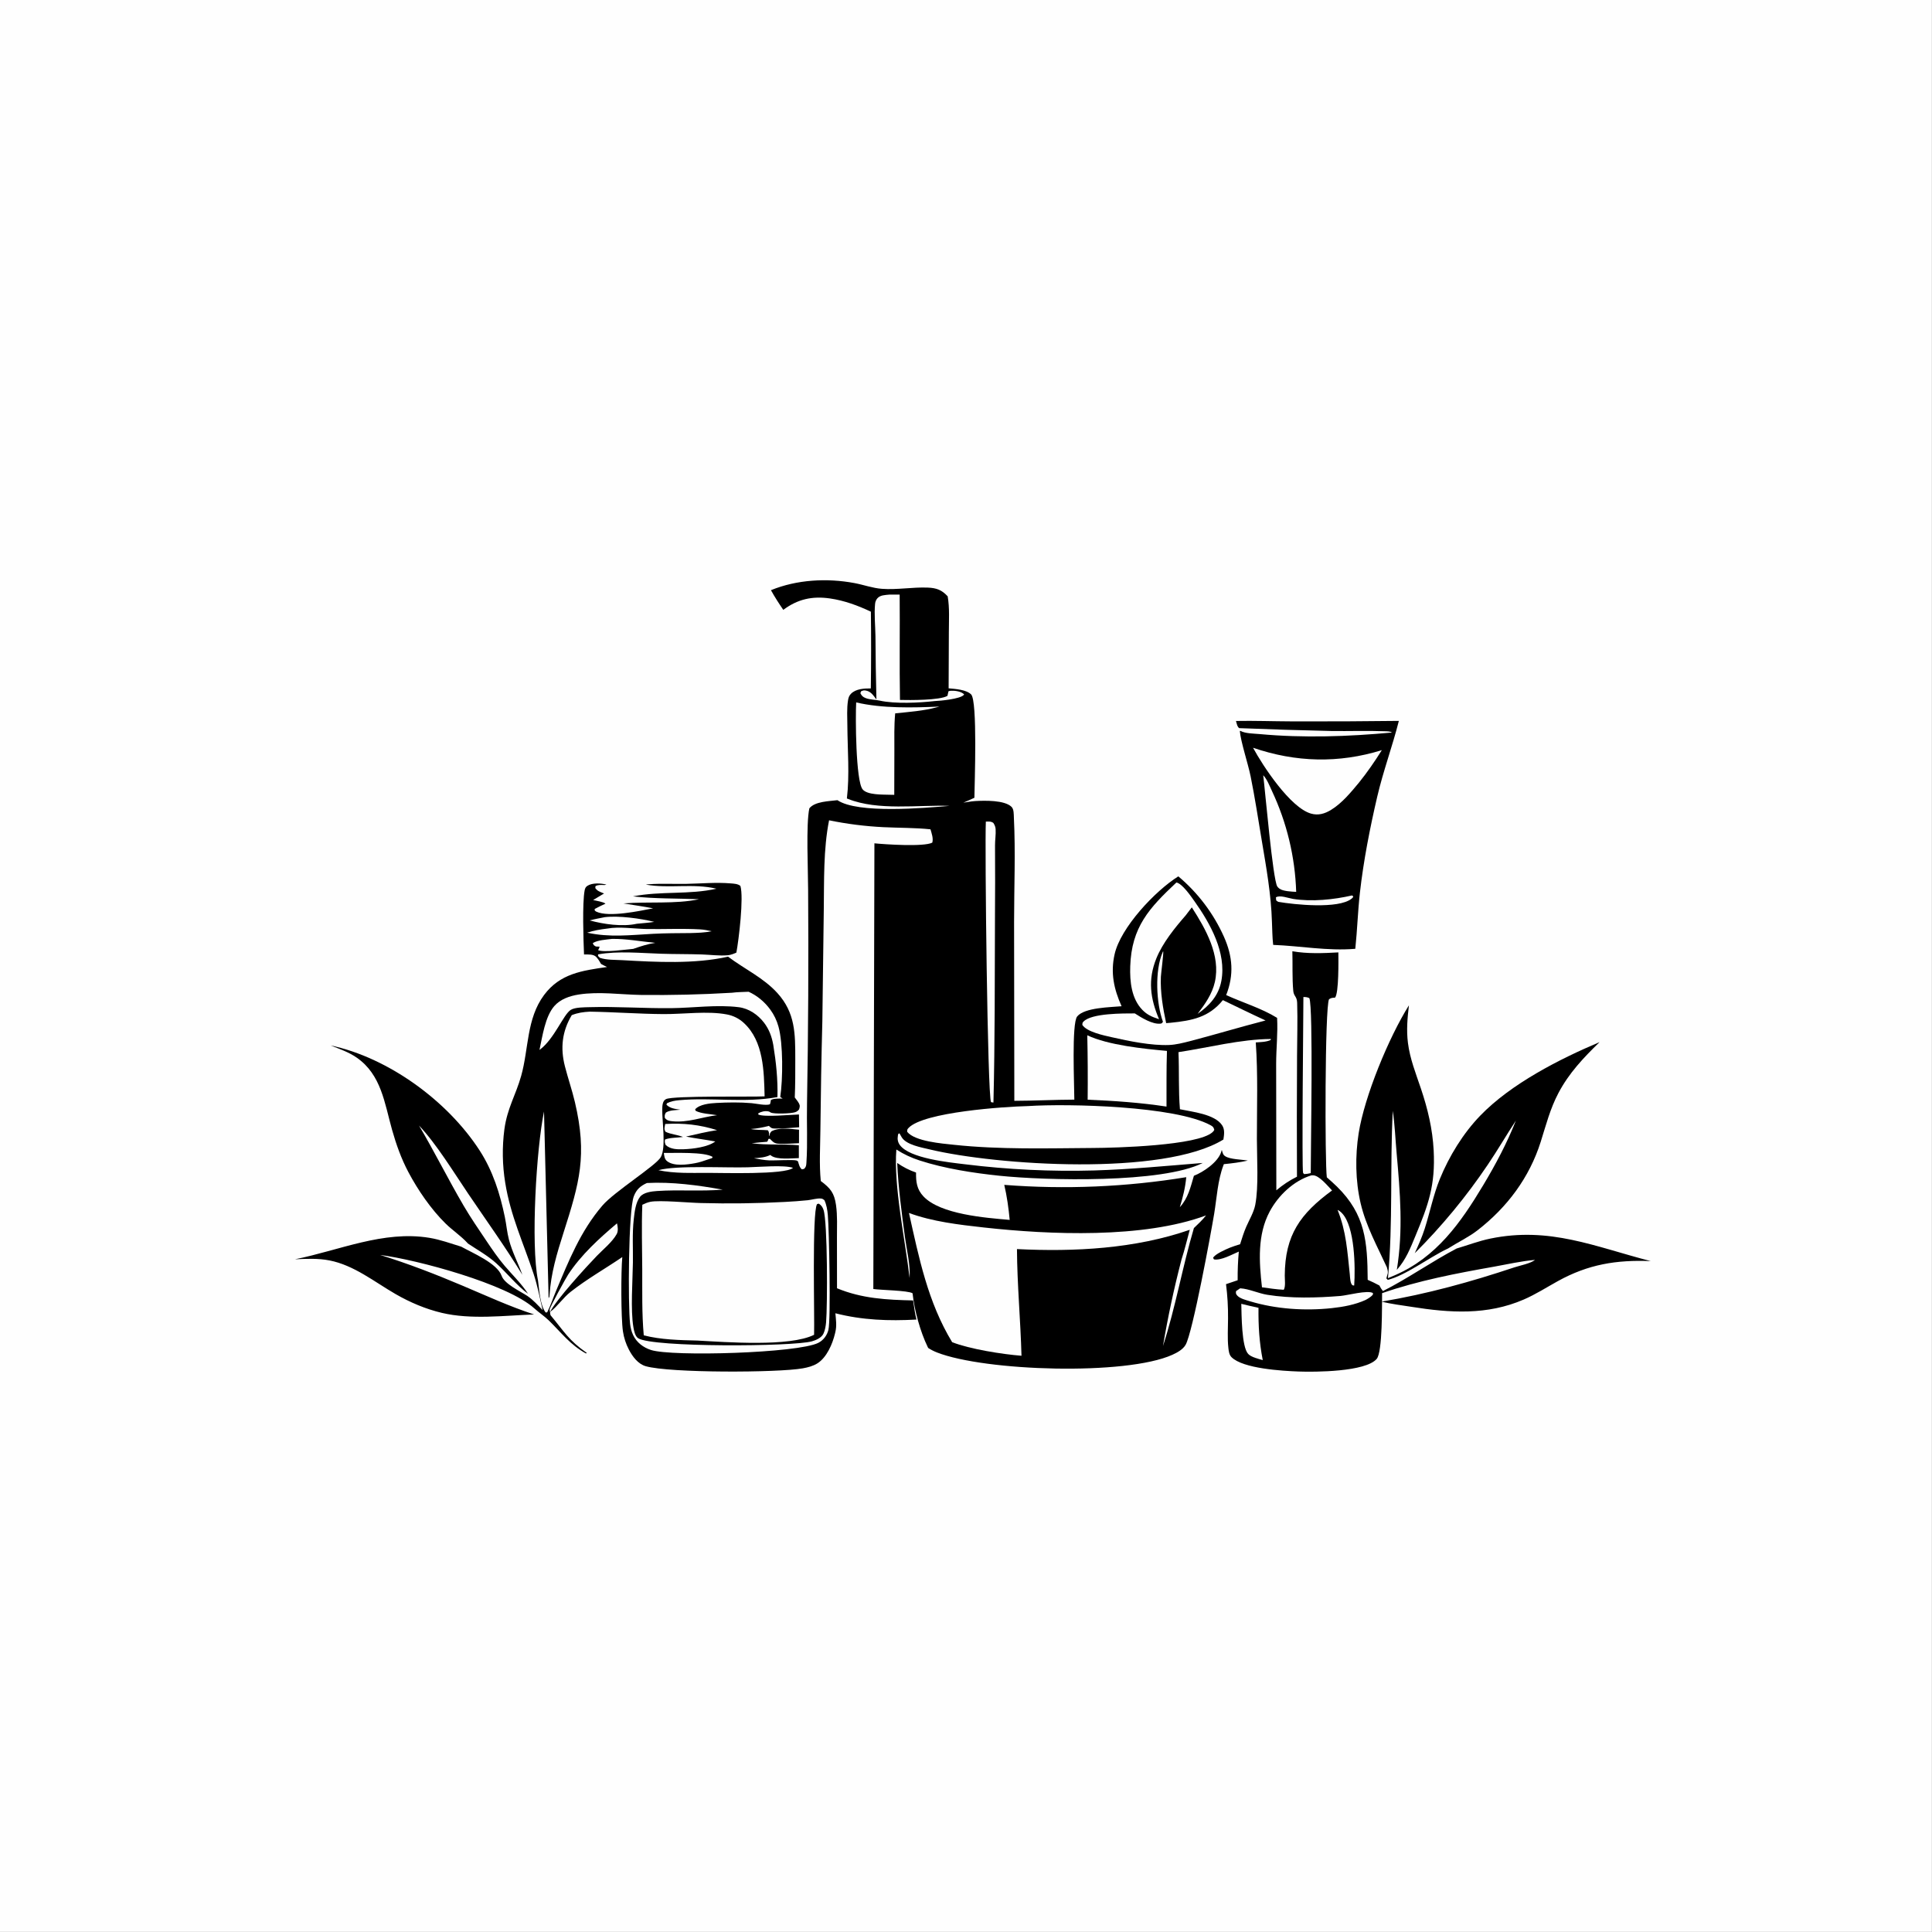 <?xml version="1.0" encoding="utf-8" ?>
<svg xmlns="http://www.w3.org/2000/svg" xmlns:xlink="http://www.w3.org/1999/xlink" width="4000" height="4000">
	<rect width="100%" height="100%" fill="#808080" stroke="none"/>
	<path fill="#FEFEFE" transform="scale(3.906 3.906)" d="M0 0L1024 0L1024 1024L0 1024L0 0Z"/>
	<path transform="scale(3.906 3.906)" d="M175.228 554.128C205.867 560.633 237.262 583.561 254.24 609.826C261.226 620.634 265.014 632.627 267.603 645.145C268.428 649.135 268.753 653.256 269.794 657.192C271.498 663.628 274.617 669.49 276.874 675.707C267.873 660.962 257.858 647.053 248.19 632.759C240.642 621.6 231.27 606.24 222.101 596.59C230.36 610.604 237.6 625.177 245.814 639.196C249.557 645.585 253.772 651.712 257.904 657.854C260.944 662.375 263.993 666.844 267.529 670.999C271.626 675.815 276.461 680.47 279.899 685.776C273.82 681.316 268.58 674.591 262.932 669.511C258.457 665.487 253.029 662.493 248.044 659.146L247.606 658.667C244.238 655.034 239.869 652.141 236.299 648.656C228.532 641.074 221.489 630.792 216.401 621.165C212.685 614.135 209.985 606.547 207.829 598.907C203.835 584.761 202.141 569.676 189.099 560.617C184.754 557.599 180.084 556.082 175.228 554.128Z"/>
	<path transform="scale(3.906 3.906)" d="M746.812 532.868C746.005 539.563 745.435 546.092 746.287 552.82C747.353 561.248 750.478 569.028 753.168 577.019C756.768 587.71 759.339 598.447 759.924 609.755C760.881 628.25 757.121 638.589 750.246 655.149C747.538 661.671 745.177 667.767 740.397 673.077C743.805 652.068 742.164 632.26 740.287 611.244C739.62 603.788 739.348 596.243 738.245 588.841C736.722 618.395 738.407 647.933 735.69 677.494Q737.523 676.737 739.344 675.95C761.425 666.384 774.24 648.132 786.204 628.182C792.833 617.131 798.745 605.982 803.504 593.98C798.41 601.722 793.757 609.766 788.558 617.431Q780.048 630.049 770.36 641.787Q760.671 653.524 749.894 664.271C751.845 659.977 753.741 655.753 755.182 651.249C757.955 642.579 759.75 633.374 763.183 624.949C768.115 612.845 775.548 600.718 784.658 591.301C800.946 574.465 826.497 561.397 847.851 552.383C839.335 560.682 831.663 568.727 826.05 579.373C821.628 587.76 819.5 596.25 816.673 605.191C810.668 624.185 798.955 639.852 783.257 652.054C778.399 655.83 772.688 658.477 767.507 661.787L767.082 661.983C757.96 666.257 744.569 676.325 735.566 678.382L734.85 677.604L735.069 676.817C735.157 676.489 735.237 676.158 735.33 675.831C735.401 675.579 735.507 675.336 735.562 675.08C735.803 673.959 735.433 672.876 735.149 671.797C730.01 660.572 724.036 649.893 721.197 637.754C718.428 625.915 718.274 612.671 720.166 600.687C723.267 581.05 736.08 550.03 746.812 532.868Z"/>
	<path transform="scale(3.906 3.906)" d="M655.122 382.152C664.819 381.969 674.579 382.332 684.282 382.365Q712.877 382.474 741.469 382.112C738.046 395.652 733.165 408.709 729.987 422.377C726.124 438.983 722.744 456.201 720.829 473.153C719.711 483.045 719.437 493.015 718.378 502.918C718.288 502.924 718.199 502.928 718.11 502.935C703.705 504.139 689.194 501.377 674.855 500.843C674.381 496.827 674.386 492.668 674.198 488.624C673.767 474.034 671.198 459.809 668.794 445.449C666.905 434.167 665.181 422.8 662.913 411.587C661.499 404.595 657.714 393.427 657.171 387.452L657.518 387.421C660.098 388.839 664.672 388.826 667.62 389.097C690.925 391.244 714.506 390.448 737.771 388.28C736.996 387.59 734.984 387.639 733.972 387.6C724.639 387.241 715.228 387.598 705.883 387.478Q681.36 386.929 656.85 385.954C655.824 385.186 655.664 383.967 655.311 382.794L655.122 382.152Z"/>
	<path fill="#FEFEFE" transform="scale(3.906 3.906)" d="M716.647 474.638C717.1 474.822 716.817 474.662 717.308 475.355C716.948 475.864 716.95 475.922 716.38 476.376C709.394 481.93 686.09 479.499 677.609 478.038C677.169 477.877 676.829 477.548 676.459 477.265L676.296 475.661C678.324 474.267 683.022 476.095 685.396 476.475C695.349 478.068 706.92 476.852 716.647 474.638Z"/>
	<path fill="#FEFEFE" transform="scale(3.906 3.906)" d="M669.576 410.927C671.518 412.876 673.034 416.727 674.193 419.24Q675.668 422.374 676.981 425.579Q678.294 428.784 679.442 432.051Q680.59 435.319 681.57 438.641Q682.55 441.963 683.359 445.331Q684.169 448.698 684.806 452.103Q685.442 455.507 685.905 458.94Q686.367 462.372 686.654 465.824Q686.941 469.275 687.051 472.737C684.728 472.612 680.019 472.446 678.148 471.012C677.809 470.752 677.26 470.267 677.018 469.867C674.638 465.947 670.578 418.896 669.576 410.927Z"/>
	<path fill="#FEFEFE" transform="scale(3.906 3.906)" d="M664.185 396.351C686.871 404.12 709.598 404.69 732.45 397.612C728.703 403.585 724.791 409.276 720.374 414.768C716.08 419.94 711.335 425.738 705.532 429.284C702.185 431.33 698.771 432.354 694.907 431.253C683.938 428.13 669.425 406.06 664.185 396.351Z"/>
	<path transform="scale(3.906 3.906)" d="M408.644 312.828C422.418 307.197 438.348 306.334 452.92 309.065C457.786 309.977 462.507 311.738 467.467 312.11C475.511 312.713 483.745 311.13 491.819 311.465C496.438 311.656 499.202 312.701 502.324 316.086C503.396 322.276 502.952 328.931 502.943 335.209L502.822 364.856C506.351 365.165 512.048 365.502 514.722 368.043C518.206 371.355 516.569 415.454 516.484 422.856C514.58 423.798 512.575 424.593 510.629 425.449L513.217 425.055C514.473 424.861 515.721 424.667 516.991 424.597C521.902 424.329 532.403 424.035 536.142 427.648C537.466 428.928 537.325 431.626 537.414 433.406C538.323 451.696 537.518 470.42 537.517 488.75L537.649 583.497C548.247 583.472 558.846 582.9 569.455 582.868C569.453 575.346 567.956 542.418 570.967 538.765C574.896 533.996 588.71 533.91 594.498 533.358C590.408 524.225 588.578 515.693 590.801 505.8C593.988 491.621 612.314 472.2 624.569 464.516Q626.506 466.141 628.349 467.873Q630.192 469.604 631.934 471.437Q633.676 473.27 635.311 475.199Q636.947 477.127 638.472 479.144Q639.996 481.162 641.404 483.262Q642.812 485.363 644.099 487.539Q645.386 489.716 646.549 491.962Q647.711 494.207 648.745 496.515C653.426 507.019 654.141 516.687 649.946 527.45C658.725 531.458 668.729 534.446 676.932 539.521C677.381 547.575 676.43 555.851 676.427 563.945L676.528 630.935C679.983 628.038 683.422 625.724 687.464 623.719Q687.311 591.718 687.506 559.72C687.543 550.365 687.871 540.908 687.566 531.565C687.451 528.055 685.775 528.17 685.505 525.24C684.873 518.374 685.23 511.136 685.019 504.215C693.068 505.619 701.292 505.265 709.407 504.822C709.445 508.926 709.7 526.439 707.644 528.805C706.301 528.875 705.614 528.873 704.461 529.651C702.223 533.807 702.251 616.744 703.286 624.047C705.086 625.641 706.903 627.234 708.621 628.917C723.77 643.757 724.805 658.277 724.948 678.371C727.084 679.276 729.103 680.296 731.147 681.386C731.709 682.481 732.25 683.373 733.021 684.346C746.499 677.516 758.718 668.811 772.099 661.773C778.091 660.004 783.816 657.785 789.972 656.518C821.492 650.028 845.372 660.834 874.965 668.454C856.768 667.733 841.854 670.154 825.759 679.058C819.794 682.358 813.918 686.119 807.659 688.826C788.257 697.219 768.563 695.938 748.192 692.691C742.953 691.856 737.497 691.238 732.361 689.926C756.578 685.84 779.369 679.54 802.671 671.781C805.577 670.814 811.357 669.71 813.645 667.815C806.419 668.424 799.076 670.137 791.932 671.404C771.886 674.961 751.846 678.771 732.58 685.444C732.484 691.377 732.884 716.626 729.72 720.298C723.79 727.178 697.124 727.305 688.282 726.978C679.68 726.66 658.875 725.457 652.78 719.386C651.522 718.133 651.291 716.183 651.105 714.503C650.54 709.403 650.92 704.039 650.928 698.908Q651.019 689.755 649.858 680.675L656.024 678.6C655.982 673.477 656.173 668.517 656.636 663.42C653.079 664.905 647.283 668.205 643.491 667.556L643.006 666.764C643.816 664.804 649.907 662.161 651.951 661.327C653.693 660.615 655.522 660.065 657.322 659.517C658.307 656.416 659.264 653.258 660.565 650.271C662.184 646.551 664.588 642.608 665.359 638.606C667.214 628.984 666.227 613.981 666.221 603.715C666.213 586.807 666.83 569.402 665.628 552.541C668.283 552.347 670.978 552.353 673.454 551.297L673.683 550.722C657.545 550.83 640.635 555.276 624.653 557.697C625.093 567.766 624.587 577.925 625.425 587.959C631.963 589.352 643.79 590.51 647.771 596.424C649.309 598.708 648.858 601.441 648.468 604.015C616.664 623.598 528.239 617.744 492.837 609.262C488.492 608.221 480.447 606.858 477.993 602.867Q477.339 601.793 476.735 600.689C475.863 601.301 476.127 600.9 475.914 602.079C475.602 603.809 475.91 605.451 476.949 606.888C482.143 614.071 502.974 616.097 511.76 617.159Q528.725 619.256 545.8 620.069Q562.875 620.881 579.963 620.403C599.19 619.836 618.364 617.971 637.531 616.428C615.988 627.307 554.423 625.773 529.754 623.207C515.996 621.775 500.691 619.411 487.482 615.128C483.045 613.69 479.038 611.828 475.119 609.3C473.597 628.715 479.85 657.479 482.141 677.398C482.605 670.515 480.595 662.601 479.672 655.757C477.909 642.698 476.164 629.607 475.557 616.437C478.758 618.622 481.875 620.249 485.552 621.522C485.478 626.425 485.939 630.387 489.478 634.15C498.488 643.731 522.407 645.505 535.188 646.613C534.628 640.498 533.724 634.017 532.316 628.046Q544.38 628.983 556.479 629.196Q568.577 629.409 580.667 628.898Q592.757 628.387 604.794 627.153Q616.832 625.92 628.774 623.969C628.286 629.47 626.988 634.619 625.369 639.886C629.794 635.04 631.011 629.362 632.837 623.221C637.87 621.269 645.531 616.077 647.298 610.616C647.391 610.327 647.441 610.027 647.513 609.732L648.303 610.131L647.676 609.768C648.119 611.111 648.18 612.063 649.452 612.877C652.118 614.583 658.153 614.566 661.402 615.173C657.179 616.121 653.025 616.641 648.72 617.062C648.641 617.263 648.56 617.463 648.483 617.665C645.427 625.694 644.974 634.9 643.58 643.352C641.875 653.686 632.171 706.301 628.434 712.823C627.003 715.321 623.963 716.959 621.435 718.103C596.797 729.252 522.097 726.84 496.662 716.879C495.006 716.23 493.491 715.464 491.996 714.502C491.895 714.3 491.793 714.099 491.694 713.896C487.784 705.838 484.668 694.479 483.709 685.504C481.258 683.984 466.922 683.846 462.911 683.241L463.488 447.006C469.202 447.576 489.606 448.949 494.162 446.653C494.816 444.443 493.829 441.724 493.209 439.582C484.941 438.712 476.569 438.853 468.267 438.446Q453.721 437.729 439.453 434.805C436.395 450.205 436.865 466.792 436.647 482.455L435.887 541.342Q435.132 570.024 434.859 598.714C434.777 607.689 434.17 617.074 435.058 626.004C440.176 629.812 442.224 632.316 443.14 638.779C443.933 644.379 443.62 650.3 443.63 655.951L443.659 682.849C456.889 688.319 469.908 688.986 484 689.301C484.539 692.653 484.91 696.166 485.786 699.44C471.115 700.248 457.128 699.765 442.797 696.106C443.099 699.417 443.587 702.673 442.805 705.941C442.735 706.232 442.675 706.525 442.605 706.816C441.284 712.357 438.225 719.529 433.27 722.653C430.962 724.108 428.184 724.813 425.523 725.292C412.401 727.652 355.142 727.839 342.278 724.163C338.17 722.989 335.22 718.99 333.35 715.379Q332.157 713.1 331.361 710.655Q330.565 708.209 330.187 705.665C329.135 698.429 329.126 674.011 329.85 666.314C320.734 672.511 311.143 677.915 302.46 684.748C298.459 687.896 295.528 692.449 291.578 695.414C291.541 695.965 291.705 696.563 291.795 697.108C299.248 706.006 301.213 710.251 311.065 717.148L310.564 717.401C302.199 712.751 297.72 706.598 291.082 700.076C288.658 697.694 285.753 695.795 283.215 693.507C268.849 680.552 221.273 667.746 201.47 665.187C216.48 669.823 230.981 675.475 245.437 681.592C257.983 686.9 270.112 692.496 283.094 696.734C267.214 697.308 249.746 699.579 234.174 695.888C225.604 693.856 217.305 690.328 209.687 685.934C198.448 679.451 187.659 670.642 174.659 668.097C168.59 666.909 162.505 667.222 156.37 667.488C179.755 662.812 203.208 652.102 227.591 656.113C233.395 657.067 238.828 659.077 244.421 660.783C250.552 664.187 263.583 669.617 265.908 676.292C267.405 680.588 275.798 684.453 279.552 686.936C282.622 689.034 285.068 691.788 287.632 694.454C286.181 688.07 284.891 681.435 282.835 675.218C277.413 658.819 270.576 644.299 267.802 626.961Q267.225 623.445 266.908 619.895Q266.59 616.346 266.534 612.783Q266.478 609.22 266.683 605.662Q266.888 602.105 267.354 598.572C268.913 587.232 273.352 580.572 276.252 570.277C280.297 555.916 279.012 540.024 288.374 527.424C296.851 516.014 308.589 514.474 321.76 512.566C320.673 512.06 319.628 511.523 318.582 510.938C317.857 509.625 317.11 508.403 316.093 507.29C314.573 505.628 311.672 505.971 309.565 505.902C309.239 498.344 308.612 478.676 309.883 472.009C310.095 470.899 310.408 470.136 311.366 469.528C314.05 467.826 318.469 468.148 321.416 468.873C320.389 469.148 320.765 469.144 320.016 469.114C318.612 469.059 316.822 468.93 315.619 469.731L315.559 470.74C316.63 472.248 317.803 472.635 319.492 473.322L320.181 473.596L314.399 477.066C315.849 477.44 319.923 478.049 320.938 478.986C319.003 479.85 317.134 480.787 315.264 481.783L315.182 482.474C315.492 482.821 315.614 483.011 316.085 483.233C322.762 486.371 339.113 482.844 346.198 481.46C340.992 480.464 335.719 479.715 330.486 478.865C343.35 477.813 358.198 479.309 370.509 476.642C358.857 476.152 347.109 476.445 335.509 475.126C350.331 472.205 365.187 474.354 379.747 471.067C367.574 468.097 354.519 471.093 342.351 468.89C343.028 468.78 343.146 468.749 343.933 468.694C350.475 468.24 357.27 468.617 363.844 468.494C371.544 468.351 379.687 467.59 387.35 468.248C389.058 468.395 391.089 468.444 392.456 469.591C394.293 475.75 391.608 498.061 390.318 504.936C388.907 505.571 387.314 506.194 385.765 506.335C381.34 506.738 376.45 506.052 371.993 505.91C364.833 505.683 357.663 505.76 350.502 505.536C339.739 505.201 327.633 503.966 317.035 505.863L316.979 506.707L317.972 507.697C321.536 508.925 326.057 508.727 329.825 508.942C347.821 509.969 368.197 511.071 385.912 507.084C394.564 513.623 404.685 518.242 412.063 526.38C421.563 536.859 421.536 547.874 421.541 561.28C421.543 568.095 421.573 574.911 421.267 581.721C422.004 582.695 422.864 583.729 423.46 584.8C424.162 586.059 423.941 586.789 423.534 588.086C422.85 588.851 422.419 589.197 421.423 589.545C419.423 590.245 410.239 590.587 408.511 589.693C407.763 589.306 408.032 589.26 407.147 589.079C405.443 588.729 403.377 589.256 401.922 590.134L401.96 590.776C405.197 592.222 419.055 590.867 423.486 590.738L423.587 597.515C419.682 597.772 415.658 598.219 411.747 598.189C409.566 598.173 409.081 598.313 407.544 596.777C404.318 597.636 401.322 598.183 397.993 598.439C400.899 599.05 404.001 598.827 406.97 599.094C407.832 600.107 407.618 601.096 407.699 602.391L407.06 602.309L407.987 601.897C407.993 600.614 408.19 600.655 408.908 599.67C412.949 597.453 419.052 598.38 423.526 598.81L423.511 605.95C420.232 606.097 416.882 606.366 413.602 606.302C411.247 606.256 410.31 605.918 408.667 604.234L408.072 603.619L407.307 603.712C407.031 604.628 407.226 604.128 406.657 605.184Q402.548 605.503 398.454 605.971C406.829 607.1 415.045 606.305 423.437 607.05L423.436 613.858C419.651 613.919 412.043 614.835 408.859 612.631C408.668 612.499 408.503 612.333 408.325 612.183C405.506 613.572 402.704 613.683 399.623 613.926C402.323 614.429 405.052 614.945 407.799 615.069C410.626 615.197 420.343 614.55 422.26 615.143C422.544 615.231 422.753 615.478 422.999 615.646C423.476 617.134 423.754 618.837 425.051 619.822L426.205 619.582C427.287 618.563 427.344 617.762 427.443 616.288C428.141 605.899 427.536 595.083 427.767 584.636Q428.762 528.075 428.348 471.507C428.336 461.241 427.179 436.854 428.997 428.471C431.909 424.775 439.453 424.705 443.888 424.143C454.699 431.444 490.055 428.283 503.341 427.157C486.487 426.56 465.438 429.845 449.499 423.471C449.297 423.39 449.096 423.305 448.895 423.222C450.388 410.881 449.238 397.419 449.153 384.941C449.122 380.457 448.793 375.579 449.507 371.157C449.727 369.792 450.078 368.73 451.077 367.722C453.728 365.047 458.049 364.909 461.583 364.899Q461.873 344.565 461.619 324.231C454.745 320.959 447.49 318.303 439.924 317.208C430.524 315.848 422.818 317.573 415.184 323.255C412.846 319.845 410.647 316.447 408.644 312.828Z"/>
	<path fill="#FEFEFE" transform="scale(3.906 3.906)" d="M320.584 486.145C327.801 485.252 339.651 486.829 346.789 488.65C343.748 489.137 340.61 489.331 337.543 489.642C329.927 491.341 319.975 489.895 312.563 487.869C315.201 487.159 317.906 486.683 320.584 486.145Z"/>
	<path fill="#FEFEFE" transform="scale(3.906 3.906)" d="M708.985 641.303C709.902 641.753 710.666 642.349 711.366 643.091C718.198 650.324 718.428 671.741 717.801 681.36C717.586 681.352 717.365 681.388 717.157 681.335C715.618 680.939 715.613 676.795 715.46 675.39C714.138 663.305 713.618 652.787 708.985 641.303Z"/>
	<path fill="#FEFEFE" transform="scale(3.906 3.906)" d="M351.865 611.112C357.531 611.217 373.339 610.434 377.719 613.232L377.426 613.858L375.121 614.618C372.906 615.412 370.728 616.139 368.407 616.557C364.118 617.33 357.347 618.315 353.671 615.541C352.196 614.428 352.109 612.802 351.865 611.112Z"/>
	<path fill="#FEFEFE" transform="scale(3.906 3.906)" d="M324.338 497.674C331.673 497.516 339.941 499.059 347.311 499.758C343.261 500.383 339.5 501.626 335.638 502.956C332.028 503.252 319.836 505.019 317.022 503.617C317.419 502.95 317.632 502.551 317.823 501.785L315.864 501.706C314.757 501.035 314.633 501.085 314.225 499.879C316.811 498.262 321.317 498.072 324.338 497.674Z"/>
	<path fill="#FEFEFE" transform="scale(3.906 3.906)" d="M321.864 492.198C328.365 491.008 336.293 492.336 342.995 492.433C352.338 492.568 361.803 492.089 371.125 492.624C373.179 492.742 375.189 493.139 377.189 493.603C373.412 494.398 369.722 494.463 365.875 494.576C359.33 494.633 352.739 494.621 346.204 494.973C334.175 495.621 323.148 496.987 311.209 494.369C314.762 493.186 318.163 492.64 321.864 492.198Z"/>
	<path fill="#FEFEFE" transform="scale(3.906 3.906)" d="M396.38 618.728C401.942 618.597 415.763 617.386 420.343 619.021C416.255 622.81 382.101 621.646 375.209 621.69C366.448 621.68 357.625 622.097 349.01 620.271C358.345 617.574 384.977 619.097 396.38 618.728Z"/>
	<path fill="#FEFEFE" transform="scale(3.906 3.906)" d="M657.952 691.097C660.966 691.887 664.03 692.525 667.07 693.21C666.969 702.741 667.486 711.558 669.329 720.922C667.013 720.254 663.314 719.443 661.63 717.684C658.074 713.971 658.126 696.802 657.952 691.097Z"/>
	<path fill="#FEFEFE" transform="scale(3.906 3.906)" d="M327.031 648.44C327.47 650.175 327.786 652.494 326.884 654.132C324.589 658.302 319.644 662.286 316.332 665.713C310.785 671.454 294.583 689.18 291.578 695.414C291.496 695.003 291.312 694.6 291.331 694.181C291.388 692.952 299.987 677.353 301.197 675.519C308.134 665.012 317.488 656.53 327.031 648.44Z"/>
	<path fill="#FEFEFE" transform="scale(3.906 3.906)" d="M352.595 595.77C362.393 595.227 370.666 596.096 380.086 599.036C374.539 599.862 369.087 601.2 363.623 602.448C368.761 603.443 373.988 604.092 379.143 605.035C375.288 608.021 367.28 608.989 362.445 609.155C359.124 609.269 355.414 609.277 352.846 606.913C352.364 605.641 352.299 605.363 352.484 604.022C354.929 602.957 359.249 603.073 362.046 602.65C358.952 601.408 355.695 601.32 352.747 599.893C351.855 598.379 352.334 597.473 352.595 595.77Z"/>
	<path fill="#FEFEFE" transform="scale(3.906 3.906)" d="M690.874 528.468C692.12 528.492 692.868 528.516 694.025 529.054C696.152 534.095 694.752 609.23 694.768 621.813C693.568 622.125 692.513 622.284 691.274 622.344C691.086 622.128 690.841 621.95 690.709 621.695C689.978 620.279 690.85 535.702 690.874 528.468Z"/>
	<path fill="#FEFEFE" transform="scale(3.906 3.906)" d="M657.362 682.871C662.059 683.143 666.982 685.553 671.732 686.313C684.237 688.312 697.919 687.955 710.528 686.925C714.254 686.62 724.922 683.696 727.739 685.384L727.694 686.252C726.57 687.515 725.362 688.196 723.897 689.02C718.29 691.575 711.994 692.736 705.901 693.387C691.634 694.913 676.262 693.897 662.51 689.736C660.59 689.155 657.268 688.322 655.898 686.807C655.019 685.836 655.026 685.551 655.173 684.364L657.362 682.871Z"/>
	<path fill="#FEFEFE" transform="scale(3.906 3.906)" d="M522.55 435.499C524.03 435.47 525.292 435.274 526.542 436.212C527.232 437.31 527.65 438.206 527.736 439.52C527.922 442.373 527.386 445.354 527.42 448.242Q527.541 467.501 527.387 486.76C527.251 519.281 527.389 551.884 526.579 584.393C526.169 584.404 525.704 584.268 525.299 584.193C523.428 580.639 521.944 447.746 522.55 435.499Z"/>
	<path fill="#FEFEFE" transform="scale(3.906 3.906)" d="M471.339 315.178L476.87 315.169C477.048 333.781 476.707 352.395 477.036 371.004C482.34 371.139 498.173 371.23 502.203 368.843Q502.463 367.632 502.739 366.424C503.263 366.252 503.414 366.173 504.038 366.139C506.229 366.02 509.473 366.454 511.047 368.061C510.961 368.18 510.892 368.313 510.79 368.418C508.757 370.509 498.412 371.511 495.378 371.606C487.252 372.544 474.342 373.152 466.366 371.38C463.888 370.829 461.143 370.931 458.78 369.996C457.365 369.437 456.688 368.743 456.04 367.4L456.476 366.37C457.432 366.042 457.692 365.848 458.736 366C461.649 366.422 462.894 368.592 464.548 370.749Q464.135 353.941 464.041 337.129C463.96 331.601 463.305 325.494 463.847 320.009C463.945 319.008 464.336 318.009 464.979 317.227C466.488 315.39 469.161 315.407 471.339 315.178Z"/>
	<path fill="#FEFEFE" transform="scale(3.906 3.906)" d="M453.822 372.315C467.618 375.552 483.811 375.16 497.923 374.518L497.396 374.667L496.514 374.903C489.403 376.836 481.81 377.353 474.5 378.119C473.886 384.636 474.062 391.21 474.066 397.75L474.007 421.311C473.128 421.323 472.254 421.291 471.376 421.259C467.79 421.129 459.754 421.453 457.249 418.418C453.571 413.961 453.397 380.031 453.822 372.315Z"/>
	<path fill="#FEFEFE" transform="scale(3.906 3.906)" d="M695.069 623.009C695.349 622.999 695.629 622.979 695.909 622.978C699.251 622.961 703.808 628.702 706.066 631.001C689.198 643.384 681.101 654.62 680.998 676.113C680.988 678.225 681.517 681.95 680.458 683.649C676.597 683.469 672.743 682.852 668.914 682.345C667.394 668.852 666.394 654.492 673.036 642.127C677.623 633.588 685.709 625.876 695.069 623.009Z"/>
	<path fill="#FEFEFE" transform="scale(3.906 3.906)" d="M616.54 504.146C616.905 504.765 615.395 515.975 615.324 517.816C615.002 526.178 616.391 534.182 618.125 542.316Q619.354 542.237 620.579 542.112C631.765 540.99 640.783 539.275 648.189 530.124C655.732 533.721 663.218 537.427 670.817 540.906C657.34 544.376 644.032 548.402 630.571 551.906C627.113 552.789 623.283 553.761 619.716 553.905C610.196 554.288 598.484 551.865 589.174 549.754C585.064 548.822 576.045 546.972 573.682 543.229C573.795 542.301 573.653 542.17 574.355 541.456C578.734 537 595.446 537.177 601.505 537.159C604.963 539.381 610.895 543.094 615.14 542.583C615.953 542.485 615.961 542.187 616.426 541.602C612.82 531.686 612.033 514.524 616.275 504.731C616.36 504.535 616.452 504.341 616.54 504.146Z"/>
	<path fill="#FEFEFE" transform="scale(3.906 3.906)" d="M623.564 467.765C626.716 468.374 631.34 475.185 633.155 477.737C641.463 489.418 650.176 504.98 647.391 519.922C645.941 527.701 641.081 533.036 634.804 537.392C638.732 532.207 642.508 526.934 643.954 520.469C647.1 506.413 639.025 492.296 631.727 480.942L628.496 485.182C622.694 491.842 616.273 499.748 612.938 507.985C608.335 519.356 609.688 529.241 614.364 540.241L613.704 540.017C610.493 538.951 607.964 537.811 605.566 535.35C599.702 529.331 598.826 520.243 599.084 512.255C599.758 491.38 609.178 481.275 623.564 467.765Z"/>
	<path fill="#FEFEFE" transform="scale(3.906 3.906)" d="M576.322 548.762C587.464 553.997 606.089 555.909 618.547 557.037C618.221 566.86 618.353 576.723 618.311 586.552C604.435 584.43 590.53 583.493 576.515 582.896Q576.692 565.827 576.322 548.762Z"/>
	<path fill="#FEFEFE" transform="scale(3.906 3.906)" d="M387.942 526.209C390.834 525.82 393.889 525.836 396.811 525.681C401.344 527.72 405.335 531.089 408.262 535.098Q409.01 536.118 409.662 537.202Q410.314 538.286 410.864 539.425Q411.413 540.564 411.857 541.749Q412.3 542.934 412.633 544.154C415.153 553.134 414.992 572.217 413.571 581.472L414.846 582.286C412.986 582.362 410.203 582.108 408.603 583.079C408.513 583.937 408.404 584.492 408.121 585.326C405.984 586.154 400.763 584.945 398.34 584.735C392.256 584.208 385.749 584.296 379.642 584.634C376.234 584.823 370.856 585.334 368.478 587.978L368.704 588.764C371.533 590.339 376.773 590.501 380.034 591.104C371.831 592.144 364.73 595.165 356.261 594.322C354.607 594.157 353.472 593.915 352.393 592.546C352.28 591.149 352.278 590.978 352.932 589.746C354.943 588.377 358.17 588.48 360.601 588.204C357.896 587.758 355.284 587.61 353.248 585.556L353.506 584.798C355.542 583.735 357.685 583.385 359.949 583.172C376.674 581.6 395.018 584.705 412.091 581.499C412.342 572.233 411.371 563.01 409.883 553.879C409.103 549.504 407.691 545.611 404.963 542.054C401.722 537.829 396.942 534.552 391.615 533.876C380.031 532.407 367.357 534.267 355.648 534.382C341.306 534.523 326.842 533.45 312.545 533.856C309.883 533.931 304.773 533.87 302.503 535.304C298.666 537.727 293.864 550.525 286.321 556.251C286.201 556.342 286.077 556.429 285.955 556.518C287.522 549.373 288.887 538.937 293.794 533.296C297.043 529.562 302.005 527.9 306.76 527.15C317.515 525.454 328.891 527.198 339.747 527.372Q363.865 527.643 387.942 526.209Z"/>
	<path fill="#FEFEFE" transform="scale(3.906 3.906)" d="M544.852 586.281C566.325 584.896 622.903 586.196 641.678 596.434C642.916 597.11 643.291 597.534 643.645 598.869C643.318 599.448 643.324 599.52 642.766 600.051C635.182 607.29 590.885 608.439 579.383 608.491C554.937 608.652 529.897 609.408 505.566 606.794C499.424 606.135 484.955 605.034 480.863 599.934C480.848 598.874 480.813 598.675 481.591 597.859C489.658 589.406 532.392 586.579 544.852 586.281Z"/>
	<path fill="#FEFEFE" transform="scale(3.906 3.906)" d="M481.799 642.938C494.278 647.54 508.347 649.173 521.516 650.634C556.384 654.501 606.001 656.584 639.269 644.232C637.348 646.69 635.082 648.786 632.837 650.94C626.727 671.613 623.134 692.867 616.434 713.491Q620.344 690.353 626.258 667.645C627.94 662.491 629.203 657.095 630.635 651.86C601.592 661.94 569.514 663.593 539.047 662.082C539.15 680.896 540.943 699.796 541.448 718.623C531.429 717.861 513.842 715.074 504.686 711.419C491.812 690.208 487.12 666.81 481.799 642.938Z"/>
	<path fill="#FEFEFE" transform="scale(3.906 3.906)" d="M342.894 627.058C356.125 626.357 370.081 628.246 383.086 630.582C371.448 631.542 359.806 630.518 348.251 631.304C345.466 631.493 341.126 632.002 339.256 634.387C336.883 637.413 336.35 642.547 335.928 646.278C335.071 653.873 335.583 661.639 335.475 669.272C335.336 679.066 334.169 694.155 335.734 703.472C336.038 705.281 336.625 708.311 338.271 709.352C346.03 714.257 420.333 713.825 430.354 710.978C432.563 710.351 435.459 709.106 436.491 706.883C437.343 705.048 437.704 702.801 437.879 700.802C438.62 692.348 438.704 647.57 436.495 641.252C435.982 639.782 435.299 638.714 433.877 637.985L433.068 638.269C430.352 642.859 431.831 698.248 431.509 707.515C418.562 714.001 384.746 711.379 369.624 710.568C360.423 710.355 350.118 710.128 341.23 707.792C340.175 696.219 340.48 684.383 340.423 672.773C340.368 661.413 340.016 649.946 340.462 638.596C341.835 637.941 343.239 637.315 344.739 637.018C349.613 636.051 365.237 637.536 371.486 637.674Q393.732 638.272 415.955 637.094C420.023 636.866 424.119 636.617 428.17 636.184C430.356 635.95 432.885 635.117 435.049 635.274C435.98 635.342 436.201 635.625 436.955 636.121C438.13 638.588 438.555 641.357 438.796 644.064C439.467 651.592 440.454 699.501 439.094 704.932C438.366 707.843 436.457 710.398 433.78 711.768C423.1 717.231 356.294 719.199 345.056 715.569C340.965 714.248 337.479 711.603 335.6 707.678C334.703 705.802 334.208 703.715 333.975 701.655C332.838 691.627 333.025 641.554 335.987 634.016C337.4 630.42 339.445 628.641 342.894 627.058Z"/>
	<path fill="#FEFEFE" transform="scale(3.906 3.906)" d="M312.62 536.229C325.684 536.432 338.717 537.447 351.785 537.524C362.312 537.585 374.98 535.764 385.214 537.696Q385.85 537.81 386.476 537.969Q387.102 538.128 387.714 538.332Q388.327 538.536 388.924 538.783Q389.52 539.03 390.098 539.32Q390.675 539.609 391.23 539.939Q391.785 540.269 392.315 540.639Q392.845 541.008 393.347 541.414Q393.849 541.821 394.32 542.262C404.799 551.919 404.962 567.985 405.284 581.133C398.176 581.509 357.052 580.693 353.065 582.574C351.098 583.501 351.063 586.186 351.031 588.083C350.925 594.38 353.134 608.14 350.276 613.305C347.785 617.808 325.639 631.616 319.304 639.014C307.669 652.599 301.518 668.172 294.673 684.42C293.11 688.13 291.851 691.983 290.051 695.584L289.258 695.699C286.203 691.971 285.836 683.404 285.17 678.736C281.245 659.358 284.339 608.429 288.358 589.18L290.793 688.086C291.312 687.196 291.232 687.572 291.291 686.58C291.979 675.064 295.206 664.325 298.696 653.402C307.156 626.918 311.384 612.412 304.72 584.129C303.212 577.73 301.048 571.514 299.421 565.149C296.951 555.492 297.925 546.721 303.057 538.087C306.289 536.807 309.186 536.402 312.62 536.229Z"/>
</svg>
